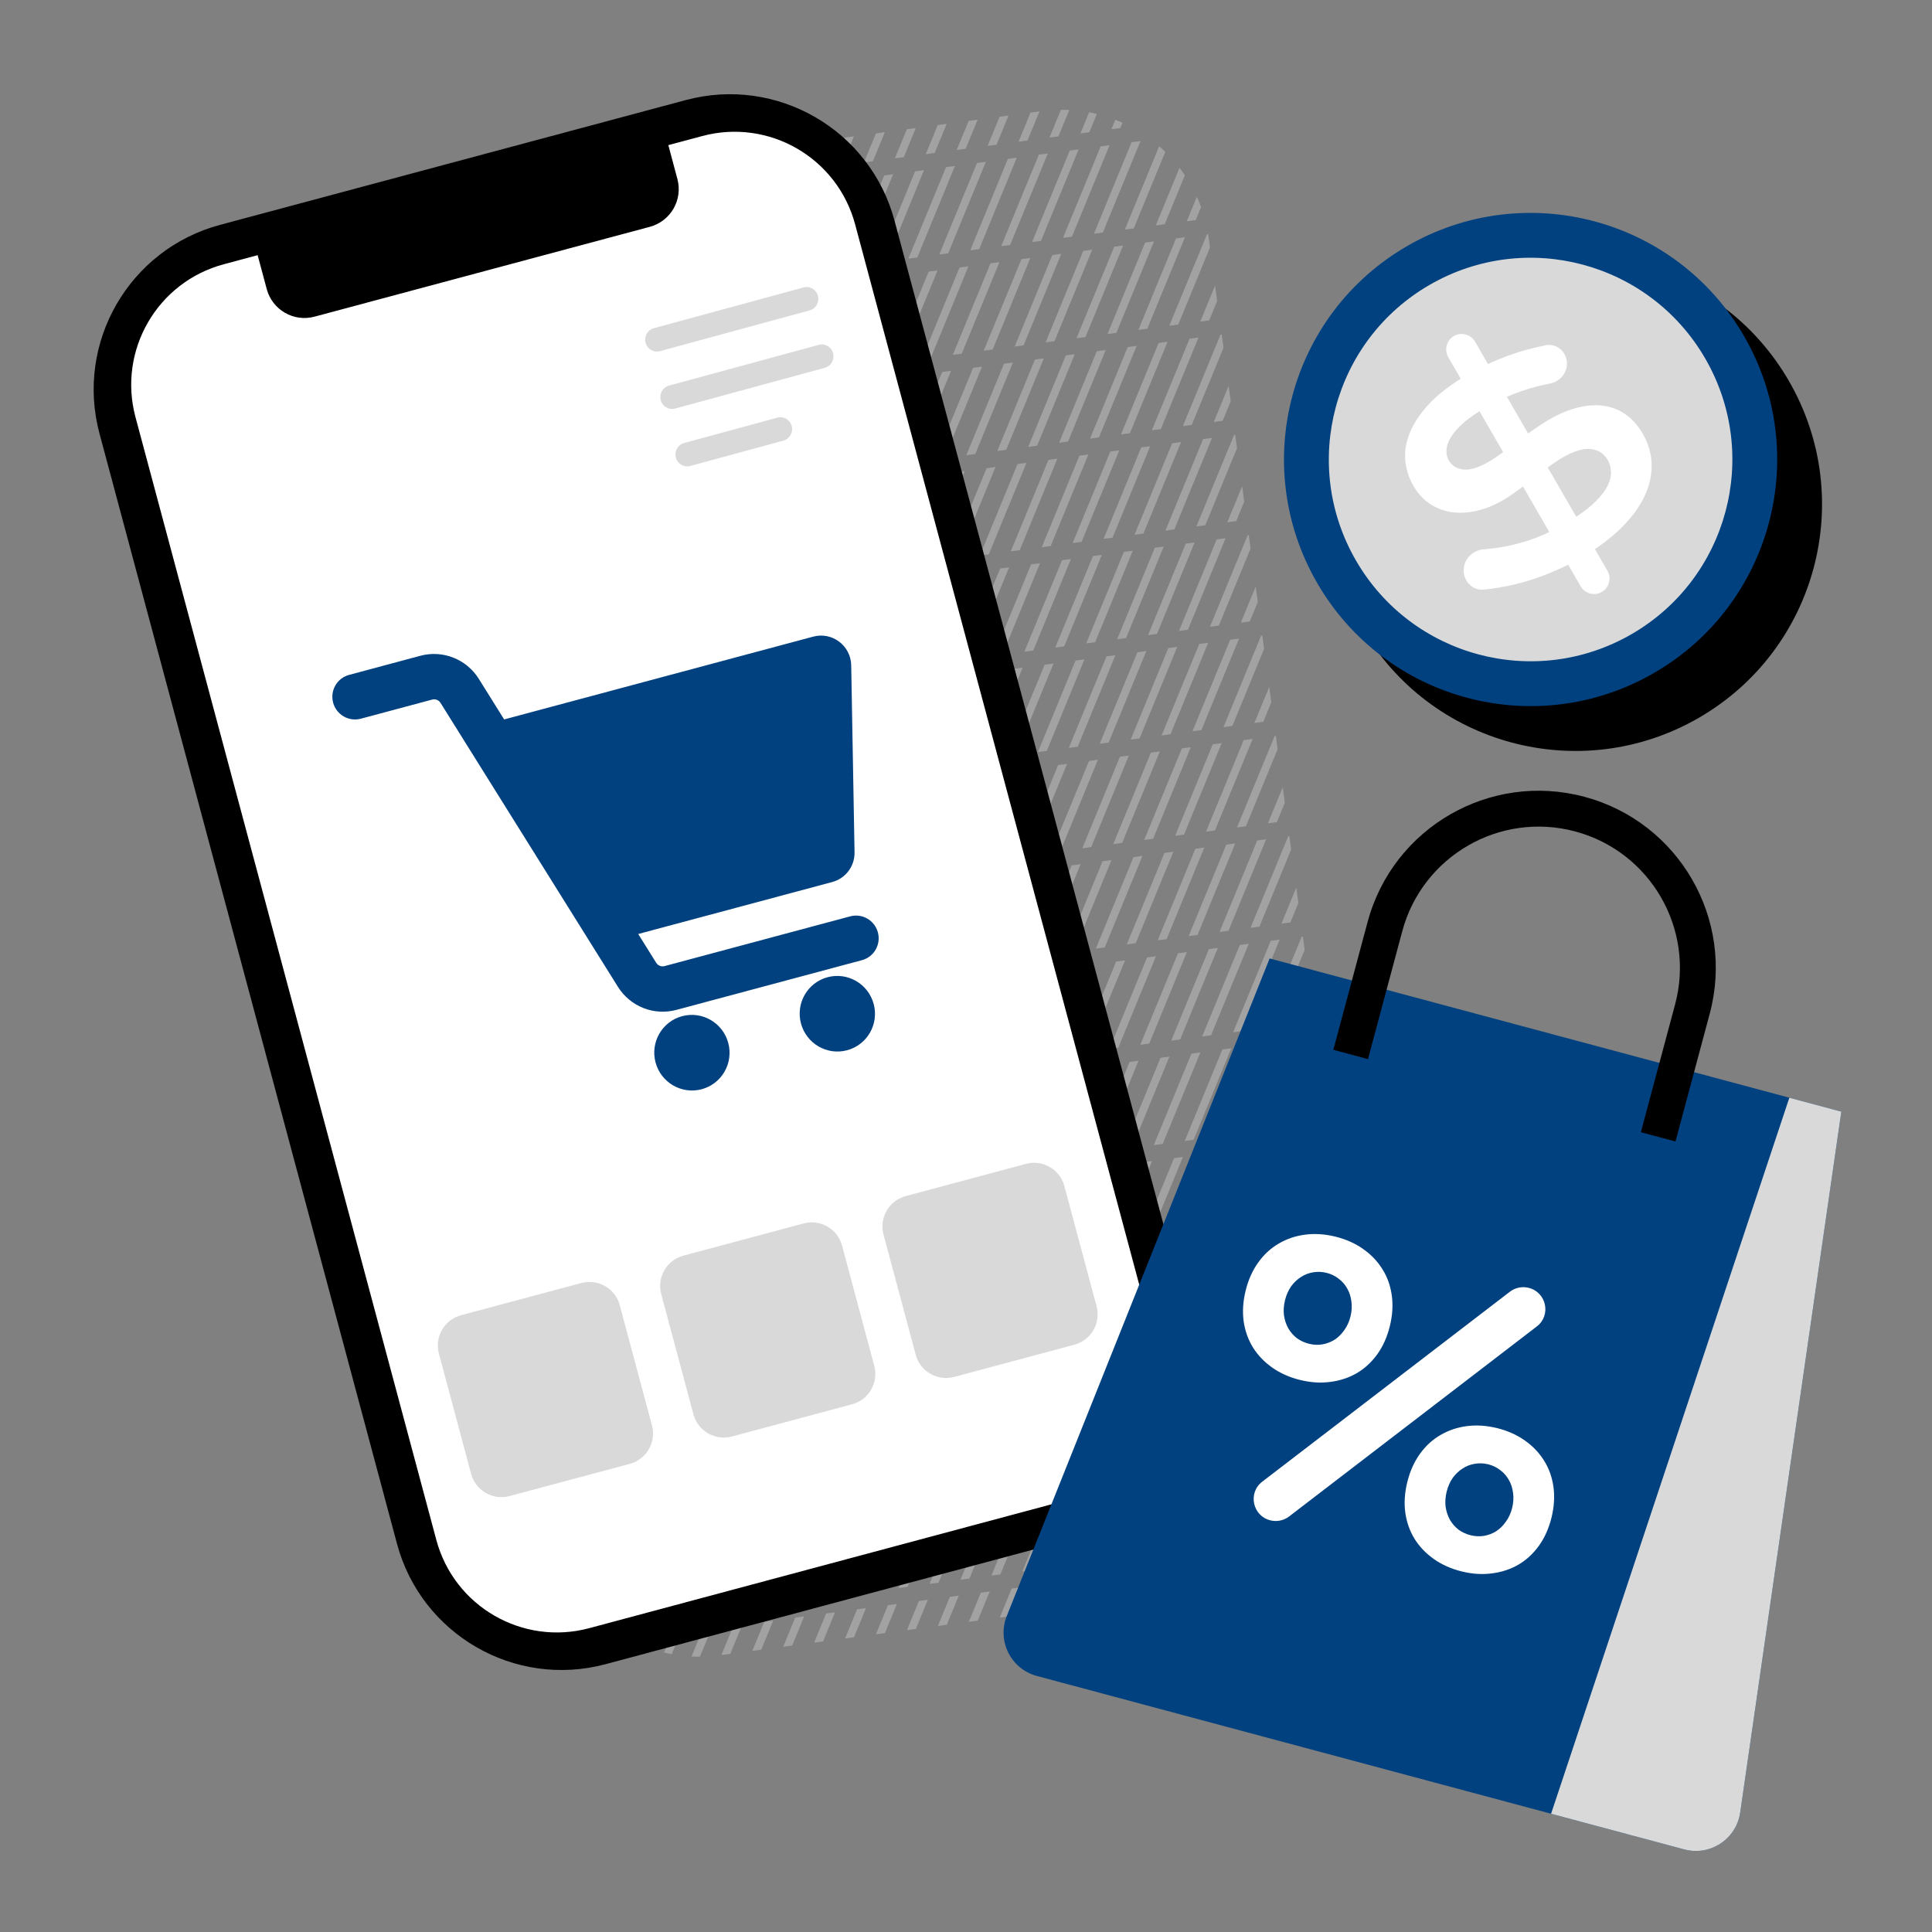 <svg xmlns="http://www.w3.org/2000/svg" xmlns:xlink="http://www.w3.org/1999/xlink" width="500" zoomAndPan="magnify" viewBox="0 0 375 375" height="500" preserveAspectRatio="xMidYMid meet" version="1.0"><rect x="0" y="0" width="375" height="375" fill="#808080" stroke="none"/><path fill="#a2a2a2" d="M 99.203 222.246 L 97.648 226.02 L 98.051 229.016 L 100.938 222.016 Z M 86.078 124.867 L 84.523 128.637 L 84.926 131.633 L 87.812 124.633 Z M 106.938 221.207 L 105.207 221.441 L 99.047 236.398 L 99.398 239 L 99.625 238.969 L 106.934 221.211 Z M 118.945 219.598 L 117.211 219.828 L 109.902 237.59 L 111.637 237.355 Z M 105.633 238.164 L 112.941 220.402 L 111.211 220.637 L 103.902 238.395 Z M 93.812 123.828 L 92.082 124.059 L 85.922 139.02 L 86.273 141.617 L 86.5 141.59 L 93.809 123.828 Z M 92.508 140.781 L 99.816 123.02 L 98.082 123.254 L 90.777 141.016 Z M 116.52 137.555 L 123.828 119.797 L 122.094 120.027 L 114.785 137.789 Z M 141.836 117.375 L 140.105 117.609 L 132.797 135.371 L 134.527 135.137 Z M 117.824 120.602 L 116.094 120.836 L 108.785 138.594 L 110.516 138.363 Z M 104.516 139.168 L 111.824 121.406 L 110.09 121.641 L 102.781 139.402 Z M 126.793 136.176 L 128.527 135.941 L 135.836 118.184 L 134.102 118.414 Z M 105.82 122.215 L 104.086 122.449 L 96.777 140.207 L 98.512 139.973 Z M 129.832 118.988 L 128.098 119.223 L 120.789 136.98 L 122.523 136.75 Z M 166.969 213.145 L 165.234 213.379 L 157.926 231.137 L 159.66 230.906 Z M 178.973 211.531 L 177.242 211.766 L 169.934 229.523 L 171.664 229.293 Z M 117.641 236.551 L 124.949 218.789 L 123.215 219.023 L 115.906 236.781 Z M 184.977 210.727 L 183.242 210.957 L 175.934 228.719 L 177.668 228.484 Z M 196.98 209.113 L 195.25 209.348 L 187.941 227.105 L 189.672 226.875 Z M 190.98 209.918 L 189.246 210.152 L 181.938 227.914 L 183.672 227.68 Z M 172.973 212.34 L 171.238 212.57 L 163.93 230.332 L 165.664 230.098 Z M 160.965 213.953 L 159.23 214.184 L 151.922 231.945 L 153.656 231.711 Z M 129.645 234.938 L 136.953 217.176 L 135.219 217.41 L 127.91 235.168 Z M 130.949 217.984 L 129.219 218.215 L 121.91 235.977 L 123.641 235.742 Z M 142.957 216.371 L 141.223 216.602 L 133.914 234.363 L 135.648 234.129 Z M 154.961 214.758 L 153.23 214.992 L 145.922 232.75 L 147.652 232.52 Z M 141.652 233.324 L 148.961 215.562 L 147.227 215.797 L 139.918 233.559 Z M 236.148 104.707 L 228.84 122.469 L 230.574 122.234 L 237.883 104.477 Z M 245.344 199.566 L 247.078 199.336 L 253.234 184.375 L 252.887 181.777 L 252.66 181.805 L 245.352 199.566 Z M 253.082 198.527 L 254.637 194.758 L 254.23 191.762 L 251.348 198.762 Z M 224.145 106.32 L 216.836 124.082 L 218.57 123.848 L 225.879 106.09 Z M 242.582 120.621 L 244.137 116.852 L 243.73 113.855 L 240.848 120.855 Z M 202.984 208.309 L 201.254 208.539 L 193.945 226.301 L 195.676 226.066 Z M 222.84 123.273 L 224.57 123.043 L 231.879 105.281 L 230.148 105.516 Z M 234.844 121.66 L 236.578 121.43 L 242.734 106.469 L 242.387 103.871 L 242.16 103.902 L 234.852 121.66 Z M 222.637 185.84 L 215.332 203.598 L 217.062 203.367 L 224.371 185.605 Z M 221.332 202.793 L 223.066 202.559 L 230.375 184.801 L 228.641 185.031 Z M 210.633 187.453 L 203.324 205.211 L 205.059 204.977 L 212.367 187.219 Z M 234.645 184.227 L 227.336 201.984 L 229.07 201.754 L 236.379 183.992 Z M 138.797 134.562 L 140.531 134.332 L 147.84 116.57 L 146.105 116.805 Z M 233.34 201.18 L 235.07 200.945 L 242.379 183.188 L 240.648 183.418 Z M 246.648 182.613 L 239.34 200.375 L 241.074 200.141 L 248.383 182.379 Z M 174.816 129.727 L 176.551 129.492 L 183.859 111.734 L 182.125 111.965 Z M 210.832 124.887 L 212.566 124.656 L 219.875 106.895 L 218.141 107.129 Z M 168.812 130.531 L 170.547 130.301 L 177.855 112.539 L 176.121 112.773 Z M 162.809 131.336 L 164.543 131.105 L 171.852 113.344 L 170.117 113.578 Z M 144.801 133.758 L 146.535 133.523 L 153.844 115.766 L 152.109 115.996 Z M 150.805 132.949 L 152.539 132.719 L 159.848 114.957 L 158.113 115.191 Z M 156.809 132.145 L 158.539 131.91 L 165.848 114.152 L 164.117 114.383 Z M 198.828 126.5 L 200.559 126.266 L 207.867 108.508 L 206.137 108.738 Z M 212.137 107.934 L 204.828 125.695 L 206.562 125.461 L 213.871 107.699 Z M 200.133 109.547 L 192.824 127.305 L 194.559 127.074 L 201.867 109.312 Z M 180.82 128.918 L 182.551 128.688 L 189.859 110.926 L 188.125 111.16 Z M 194.129 110.352 L 186.82 128.113 L 188.555 127.879 L 195.863 110.121 Z M 209.328 204.406 L 211.059 204.172 L 218.367 186.414 L 216.637 186.645 Z M 103.195 102.738 L 101.461 102.973 L 94.152 120.73 L 95.887 120.5 Z M 91.188 104.352 L 89.457 104.582 L 83.297 119.543 L 83.648 122.141 L 83.875 122.113 L 91.184 104.352 Z M 89.883 121.305 L 97.191 103.543 L 95.461 103.777 L 88.152 121.539 Z M 83.453 105.391 L 81.898 109.16 L 82.301 112.156 L 85.188 105.156 Z M 109.562 240.684 L 107.832 240.918 L 101.672 255.875 L 102.023 258.477 L 102.25 258.445 L 109.559 240.688 Z M 101.828 241.723 L 100.273 245.496 L 100.676 248.492 L 103.562 241.492 Z M 115.199 101.125 L 113.469 101.359 L 106.16 119.117 L 107.891 118.887 Z M 124.168 116.699 L 125.902 116.465 L 133.211 98.707 L 131.477 98.941 Z M 130.172 115.895 L 131.902 115.66 L 139.211 97.902 L 137.48 98.133 Z M 127.207 99.512 L 125.473 99.746 L 118.164 117.504 L 119.898 117.273 Z M 101.891 119.691 L 109.199 101.934 L 107.465 102.164 L 100.156 119.926 Z M 108.258 257.637 L 115.566 239.879 L 113.832 240.113 L 106.527 257.871 Z M 112.16 118.312 L 113.895 118.078 L 121.203 100.32 L 119.469 100.551 Z M 169.594 232.621 L 167.859 232.855 L 160.551 250.613 L 162.285 250.383 Z M 175.598 231.816 L 173.863 232.047 L 166.555 249.809 L 168.289 249.574 Z M 136.172 115.086 L 137.906 114.855 L 145.215 97.094 L 143.48 97.328 Z M 163.59 233.43 L 161.855 233.66 L 154.547 251.422 L 156.281 251.188 Z M 187.602 230.203 L 185.867 230.434 L 178.559 248.195 L 180.293 247.961 Z M 157.586 234.234 L 155.855 234.469 L 148.547 252.227 L 150.277 251.996 Z M 121.57 239.07 L 119.836 239.305 L 112.527 257.066 L 114.262 256.832 Z M 181.598 231.008 L 179.867 231.242 L 172.559 249 L 174.289 248.77 Z M 133.574 237.461 L 131.844 237.691 L 124.535 255.453 L 126.27 255.219 Z M 120.266 256.027 L 127.574 238.266 L 125.84 238.5 L 118.531 256.258 Z M 132.27 254.414 L 139.578 236.652 L 137.844 236.887 L 130.535 254.645 Z M 151.586 235.039 L 149.852 235.273 L 142.543 253.035 L 144.277 252.801 Z M 145.582 235.848 L 143.848 236.078 L 136.539 253.84 L 138.273 253.605 Z M 209.512 88.457 L 202.203 106.219 L 203.938 105.984 L 211.246 88.223 Z M 255.707 218.004 L 257.262 214.234 L 256.855 211.238 L 253.973 218.238 Z M 142.168 114.281 L 143.902 114.051 L 151.211 96.289 L 149.477 96.523 Z M 239.949 101.148 L 241.504 97.379 L 241.098 94.379 L 238.215 101.379 Z M 249.266 202.09 L 241.961 219.852 L 243.691 219.617 L 251 201.859 Z M 232.211 102.188 L 233.945 101.953 L 240.102 86.996 L 239.754 84.395 L 239.527 84.426 L 232.219 102.188 Z M 220.207 103.801 L 221.938 103.566 L 229.246 85.805 L 227.516 86.039 Z M 233.516 85.234 L 226.211 102.992 L 227.941 102.762 L 235.25 85 Z M 225.258 205.316 L 217.949 223.074 L 219.68 222.844 L 226.988 205.082 Z M 193.598 229.398 L 191.863 229.629 L 184.555 247.391 L 186.289 247.156 Z M 214.984 206.695 L 213.25 206.93 L 205.941 224.688 L 207.676 224.457 Z M 235.957 220.656 L 237.688 220.426 L 244.996 202.664 L 243.266 202.898 Z M 223.949 222.27 L 225.684 222.035 L 232.992 204.277 L 231.258 204.508 Z M 237.262 203.703 L 229.953 221.465 L 231.688 221.23 L 238.996 203.469 Z M 247.961 219.043 L 249.695 218.812 L 255.852 203.852 L 255.504 201.254 L 255.277 201.285 L 247.969 219.043 Z M 160.176 111.863 L 161.91 111.629 L 169.219 93.871 L 167.484 94.102 Z M 166.18 111.055 L 167.914 110.824 L 175.223 93.062 L 173.488 93.297 Z M 172.184 110.25 L 173.918 110.016 L 181.227 92.258 L 179.492 92.488 Z M 178.188 109.445 L 179.918 109.211 L 187.227 91.449 L 185.492 91.684 Z M 154.176 112.668 L 155.906 112.438 L 163.215 94.676 L 161.484 94.91 Z M 148.172 113.477 L 149.906 113.242 L 157.215 95.484 L 155.48 95.715 Z M 208.199 105.41 L 209.934 105.18 L 217.242 87.418 L 215.508 87.652 Z M 184.188 108.637 L 185.922 108.406 L 193.23 90.645 L 191.496 90.879 Z M 221.512 86.844 L 214.203 104.605 L 215.938 104.371 L 223.246 86.613 Z M 199.938 225.496 L 201.672 225.262 L 208.98 207.504 L 207.246 207.734 Z M 203.504 89.266 L 196.195 107.023 L 197.93 106.793 L 205.234 89.031 Z M 190.191 107.832 L 191.926 107.598 L 199.234 89.84 L 197.5 90.07 Z M 211.945 223.883 L 213.68 223.648 L 220.988 205.891 L 219.254 206.121 Z M 93.953 183.297 L 92.398 187.066 L 92.801 190.062 L 95.688 183.062 Z M 113.695 180.645 L 111.961 180.875 L 104.652 198.637 L 106.387 198.402 Z M 135.082 157.941 L 133.348 158.176 L 126.039 175.934 L 127.773 175.703 Z M 100.383 199.211 L 107.691 181.449 L 105.957 181.684 L 98.652 199.441 Z M 124.395 195.984 L 131.703 178.223 L 129.969 178.457 L 122.66 196.219 Z M 125.699 179.031 L 123.969 179.262 L 116.66 197.023 L 118.395 196.789 Z M 112.391 197.598 L 119.699 179.836 L 117.965 180.07 L 110.656 197.828 Z M 123.074 159.555 L 121.344 159.789 L 114.035 177.547 L 115.766 177.312 Z M 121.77 176.508 L 129.078 158.75 L 127.344 158.98 L 120.035 176.742 Z M 109.766 178.121 L 117.074 160.359 L 115.34 160.594 L 108.031 178.355 Z M 99.062 162.781 L 97.332 163.012 L 91.172 177.973 L 91.523 180.57 L 91.75 180.539 L 99.059 162.781 Z M 97.758 179.734 L 105.066 161.973 L 103.336 162.207 L 96.027 179.965 Z M 111.07 161.168 L 109.336 161.398 L 102.027 179.16 L 103.762 178.926 Z M 101.688 182.258 L 99.957 182.488 L 93.797 197.449 L 94.148 200.047 L 94.375 200.016 L 101.684 182.258 Z M 182.691 188.152 L 184.426 187.922 L 191.734 170.16 L 190 170.395 Z M 170.684 189.766 L 172.418 189.535 L 179.727 171.773 L 177.992 172.008 Z M 196 169.586 L 188.695 187.348 L 190.426 187.113 L 197.734 169.355 Z M 185.73 170.969 L 183.996 171.199 L 176.688 188.961 L 178.422 188.727 Z M 206.703 184.93 L 208.438 184.695 L 215.742 166.938 L 214.012 167.168 Z M 208.008 167.977 L 200.699 185.734 L 202.434 185.5 L 209.742 167.742 Z M 148.406 192.758 L 155.715 175 L 153.98 175.23 L 146.672 192.992 Z M 149.711 175.805 L 147.98 176.039 L 140.672 193.797 L 142.402 193.566 Z M 137.707 177.418 L 135.973 177.652 L 128.664 195.41 L 130.398 195.18 Z M 136.402 194.371 L 143.711 176.613 L 141.977 176.844 L 134.668 194.605 Z M 161.719 174.191 L 159.984 174.426 L 152.676 192.184 L 154.41 191.953 Z M 173.723 172.578 L 171.992 172.812 L 164.684 190.574 L 166.414 190.34 Z M 160.414 191.145 L 167.723 173.387 L 165.988 173.617 L 158.68 191.379 Z M 194.695 186.543 L 196.43 186.309 L 203.738 168.547 L 202.004 168.781 Z M 241.398 143.66 L 234.09 161.422 L 235.824 161.188 L 243.133 143.43 Z M 240.094 160.613 L 241.828 160.383 L 247.984 145.422 L 247.637 142.824 L 247.41 142.855 L 240.102 160.613 Z M 91.328 163.82 L 89.773 167.59 L 90.176 170.586 L 93.062 163.586 Z M 250.457 179.051 L 252.012 175.281 L 251.605 172.285 L 248.723 179.285 Z M 228.09 162.227 L 229.82 161.996 L 237.129 144.234 L 235.398 144.469 Z M 229.395 145.273 L 222.086 163.035 L 223.82 162.801 L 231.129 145.039 Z M 133.777 174.895 L 141.086 157.137 L 139.352 157.367 L 132.043 175.129 Z M 147.453 295.082 L 145.719 295.316 L 138.41 313.074 L 140.145 312.84 Z M 259.773 296.773 C 260.094 296.363 260.402 295.941 260.699 295.512 L 265.312 284.301 C 265.609 282.648 265.758 280.969 265.754 279.25 L 258.469 296.949 Z M 216.082 163.84 L 217.816 163.605 L 225.125 145.848 L 223.391 146.078 Z M 82.008 46.098 C 81.688 46.508 81.379 46.93 81.086 47.359 L 76.469 58.57 C 76.172 60.219 76.027 61.902 76.027 63.617 L 83.312 45.922 Z M 194.328 47.789 L 196.062 47.555 L 203.371 29.797 L 201.637 30.027 Z M 113.082 279.871 L 106.922 294.828 L 107.172 296.68 C 107.207 296.934 107.254 297.18 107.297 297.426 L 107.508 297.398 L 114.812 279.637 Z M 234.48 45.445 L 234.27 45.473 L 226.961 63.234 L 228.695 63 L 234.852 48.043 L 234.605 46.191 C 234.57 45.938 234.52 45.691 234.48 45.445 Z M 159.086 154.719 L 157.352 154.949 L 150.043 172.711 L 151.777 172.477 Z M 156.047 171.902 L 157.781 171.672 L 165.09 153.91 L 163.355 154.145 Z M 217.379 146.887 L 210.074 164.648 L 211.805 164.414 L 219.113 146.652 Z M 147.078 156.332 L 145.348 156.562 L 138.039 174.324 L 139.77 174.09 Z M 145.773 173.285 L 153.082 155.523 L 151.348 155.758 L 144.039 173.516 Z M 177.094 152.297 L 175.359 152.531 L 168.051 170.293 L 169.785 170.059 Z M 171.09 153.105 L 169.359 153.336 L 162.051 171.098 L 163.781 170.863 Z M 192.062 167.066 L 193.797 166.832 L 201.105 149.074 L 199.371 149.305 Z M 204.07 165.453 L 205.805 165.219 L 213.109 147.461 L 211.379 147.695 Z M 180.059 168.68 L 181.793 168.445 L 189.102 150.688 L 187.367 150.918 Z M 193.371 150.113 L 186.062 167.871 L 187.793 167.641 L 195.102 149.879 Z M 181.363 151.727 L 174.055 169.484 L 175.789 169.254 L 183.098 151.492 Z M 238.766 124.184 L 231.457 141.945 L 233.191 141.711 L 240.5 123.953 Z M 104.316 201.73 L 102.582 201.965 L 96.422 216.926 L 96.773 219.523 L 97 219.492 L 104.309 201.734 Z M 103.008 218.688 L 110.316 200.926 L 108.582 201.16 L 101.273 218.918 Z M 96.578 202.773 L 95.023 206.543 L 95.426 209.539 L 98.312 202.539 Z M 88.703 144.344 L 87.148 148.113 L 87.551 151.109 L 90.438 144.109 Z M 115.016 217.074 L 122.324 199.312 L 120.59 199.547 L 113.281 217.305 Z M 128.324 198.508 L 126.594 198.738 L 119.285 216.5 L 121.016 216.266 Z M 116.32 200.121 L 114.586 200.352 L 107.277 218.113 L 109.012 217.879 Z M 120.449 140.078 L 118.719 140.312 L 111.41 158.07 L 113.141 157.84 Z M 107.141 158.645 L 114.449 140.883 L 112.715 141.117 L 105.406 158.879 Z M 119.145 157.031 L 126.453 139.273 L 124.719 139.504 L 117.41 157.266 Z M 95.133 160.258 L 102.441 142.496 L 100.707 142.73 L 93.398 160.488 Z M 108.445 141.691 L 106.711 141.922 L 99.402 159.684 L 101.137 159.449 Z M 96.438 143.305 L 94.707 143.535 L 88.547 158.496 L 88.898 161.094 L 89.125 161.062 L 96.43 143.305 Z M 140.332 196.895 L 138.598 197.129 L 131.289 214.887 L 133.023 214.656 Z M 127.02 215.461 L 134.328 197.699 L 132.594 197.934 L 125.285 215.695 Z M 182.352 191.25 L 180.617 191.484 L 173.309 209.242 L 175.043 209.012 Z M 176.348 192.055 L 174.613 192.289 L 167.309 210.051 L 169.039 209.816 Z M 170.348 192.863 L 168.613 193.094 L 161.305 210.855 L 163.039 210.621 Z M 185.316 207.629 L 187.051 207.398 L 194.355 189.637 L 192.625 189.871 Z M 200.359 188.832 L 198.625 189.062 L 191.32 206.824 L 193.051 206.59 Z M 188.355 190.445 L 186.621 190.676 L 179.312 208.438 L 181.047 208.203 Z M 139.027 213.848 L 146.336 196.09 L 144.602 196.32 L 137.293 214.082 Z M 132.457 138.465 L 130.723 138.699 L 123.414 156.457 L 125.148 156.227 Z M 151.031 212.234 L 158.34 194.477 L 156.605 194.707 L 149.297 212.469 Z M 164.344 193.668 L 162.609 193.902 L 155.301 211.66 L 157.035 211.43 Z M 152.336 195.281 L 150.605 195.516 L 143.297 213.273 L 145.027 213.043 Z M 165.434 150.812 L 167.168 150.582 L 174.477 132.82 L 172.742 133.055 Z M 197.32 206.016 L 199.055 205.785 L 206.363 188.023 L 204.629 188.258 Z M 225.465 142.75 L 227.195 142.52 L 234.504 124.758 L 232.773 124.992 Z M 237.469 141.137 L 239.203 140.906 L 245.359 125.945 L 245.012 123.348 L 244.785 123.379 L 237.477 141.137 Z M 245.207 140.098 L 246.758 136.328 L 246.355 133.332 L 243.473 140.332 Z M 213.457 144.363 L 215.191 144.129 L 222.5 126.371 L 220.766 126.605 Z M 226.77 125.797 L 219.461 143.559 L 221.195 143.324 L 228.504 125.562 Z M 218.707 183.316 L 220.441 183.082 L 227.75 165.324 L 226.016 165.555 Z M 232.02 164.75 L 224.711 182.508 L 226.445 182.277 L 233.754 164.516 Z M 230.715 181.703 L 232.445 181.469 L 239.754 163.711 L 238.023 163.945 Z M 214.762 127.41 L 207.453 145.168 L 209.188 144.938 L 216.496 127.176 Z M 242.719 180.09 L 244.453 179.859 L 250.609 164.898 L 250.262 162.301 L 250.035 162.328 L 242.727 180.09 Z M 244.023 163.137 L 236.715 180.898 L 238.449 180.664 L 245.758 162.902 Z M 247.832 159.574 L 249.387 155.805 L 248.98 152.809 L 246.098 159.809 Z M 141.422 154.039 L 143.156 153.805 L 150.465 136.047 L 148.73 136.277 Z M 156.469 135.238 L 154.734 135.473 L 147.426 153.234 L 149.16 153 Z M 220.012 166.363 L 212.703 184.121 L 214.438 183.891 L 221.746 166.129 Z M 159.434 151.621 L 161.164 151.387 L 168.473 133.629 L 166.738 133.859 Z M 153.43 152.426 L 155.164 152.195 L 162.473 134.434 L 160.738 134.668 Z M 144.461 136.852 L 142.73 137.086 L 135.422 154.844 L 137.152 154.613 Z M 131.152 155.418 L 138.461 137.66 L 136.727 137.891 L 129.418 155.652 Z M 189.445 147.59 L 191.18 147.355 L 198.488 129.598 L 196.754 129.828 Z M 202.758 129.023 L 195.449 146.781 L 197.184 146.551 L 204.492 128.789 Z M 201.453 145.977 L 203.184 145.742 L 210.492 127.984 L 208.762 128.215 Z M 184.75 131.441 L 177.441 149.203 L 179.176 148.969 L 186.48 131.207 Z M 190.75 130.637 L 183.445 148.395 L 185.176 148.164 L 192.484 130.402 Z M 171.438 150.008 L 173.172 149.773 L 180.48 132.016 L 178.746 132.246 Z M 205.383 148.5 L 198.074 166.258 L 199.809 166.027 L 207.117 148.266 Z M 82 62.879 L 89.309 45.117 L 87.578 45.352 L 80.27 63.109 Z M 86.27 62.305 L 88.004 62.07 L 95.312 44.312 L 93.578 44.543 Z M 92.273 61.496 L 94.008 61.266 L 101.316 43.504 L 99.582 43.738 Z M 98.277 60.691 L 100.012 60.457 L 107.316 42.699 L 105.586 42.93 Z M 85.488 42.336 C 85.387 42.434 85.285 42.523 85.184 42.621 L 85.387 42.594 L 85.496 42.336 Z M 109.703 300.152 L 108.66 302.688 C 108.906 303.363 109.18 304.035 109.473 304.684 L 111.434 299.914 L 109.703 300.145 Z M 134.293 55.852 L 136.027 55.621 L 143.336 37.859 L 141.602 38.094 Z M 128.289 56.66 L 130.023 56.426 L 137.332 38.668 L 135.598 38.898 Z M 122.289 57.465 L 124.02 57.234 L 131.328 39.473 L 129.598 39.707 Z M 115.707 299.348 L 111.793 308.848 C 112.125 309.344 112.473 309.824 112.836 310.293 L 117.441 299.113 Z M 104.277 59.883 L 106.012 59.652 L 113.32 41.891 L 111.586 42.125 Z M 110.281 59.078 L 112.016 58.844 L 119.324 41.086 L 117.59 41.316 Z M 116.285 58.273 L 118.02 58.039 L 125.328 40.277 L 123.594 40.512 Z M 177.461 291.051 L 175.727 291.285 L 168.418 309.043 L 170.152 308.812 Z M 171.457 291.859 L 169.723 292.09 L 162.418 309.852 L 164.148 309.617 Z M 183.465 290.246 L 181.73 290.477 L 174.422 308.238 L 176.156 308.004 Z M 140.297 55.047 L 142.031 54.812 L 149.34 37.055 L 147.605 37.285 Z M 121.707 298.539 L 115.598 313.395 C 115.984 313.77 116.379 314.137 116.785 314.484 L 123.441 298.309 Z M 195.477 288.633 L 193.742 288.863 L 186.434 306.625 L 188.168 306.391 Z M 201.48 287.824 L 199.746 288.059 L 192.438 305.816 L 194.172 305.586 Z M 189.473 289.438 L 187.742 289.672 L 180.434 307.43 L 182.164 307.199 Z M 165.461 292.664 L 163.73 292.895 L 156.422 310.656 L 158.152 310.422 Z M 127.711 297.734 L 120.402 315.492 L 122.137 315.262 L 129.445 297.5 Z M 141.449 295.887 L 139.719 296.121 L 132.41 313.879 L 134.145 313.648 Z M 135.449 296.695 L 133.715 296.926 L 126.406 314.688 L 128.141 314.453 Z M 153.457 294.277 L 151.723 294.508 L 144.414 312.27 L 146.148 312.035 Z M 207.484 287.02 L 205.75 287.25 L 198.441 305.012 L 200.176 304.777 Z M 159.461 293.469 L 157.727 293.703 L 150.418 311.461 L 152.152 311.23 Z M 243.84 279.086 L 245.57 278.852 L 252.879 261.09 L 251.148 261.324 Z M 246.879 261.898 L 245.145 262.129 L 237.836 279.891 L 239.57 279.656 Z M 258.883 260.285 L 257.148 260.52 L 249.84 278.277 L 251.574 278.047 Z M 240.875 262.703 L 239.141 262.938 L 231.832 280.695 L 233.566 280.465 Z M 263.582 276.434 L 265.137 272.664 L 264.73 269.664 L 261.848 276.664 Z M 255.844 277.473 L 257.578 277.238 L 263.734 262.281 L 263.387 259.68 L 263.16 259.711 L 255.852 277.473 Z M 232.082 42.719 L 233.121 40.184 C 232.879 39.508 232.605 38.836 232.309 38.188 L 230.348 42.949 Z M 210.859 266.734 L 209.129 266.969 L 201.82 284.73 L 203.551 284.496 Z M 204.855 267.543 L 203.125 267.773 L 195.816 285.535 L 197.547 285.301 Z M 216.863 265.93 L 215.129 266.164 L 207.82 283.922 L 209.555 283.691 Z M 234.871 263.512 L 233.137 263.742 L 225.828 281.504 L 227.562 281.27 Z M 228.867 264.316 L 227.137 264.551 L 219.828 282.309 L 221.559 282.078 Z M 146.301 54.238 L 148.031 54.008 L 155.34 36.246 L 153.609 36.48 Z M 222.859 265.125 L 221.125 265.355 L 213.816 283.117 L 215.551 282.883 Z M 170.312 51.016 L 172.043 50.781 L 179.352 33.023 L 177.617 33.254 Z M 176.312 50.207 L 178.047 49.977 L 185.355 32.215 L 183.621 32.449 Z M 182.316 49.402 L 184.051 49.168 L 191.359 31.41 L 189.625 31.641 Z M 226.07 43.523 L 229.984 34.023 C 229.648 33.527 229.301 33.047 228.941 32.578 L 224.336 43.758 Z M 152.301 53.434 L 154.035 53.199 L 161.344 35.441 L 159.609 35.672 Z M 158.305 52.629 L 160.039 52.395 L 167.348 34.633 L 165.613 34.867 Z M 164.309 51.82 L 166.043 51.59 L 173.352 33.828 L 171.617 34.062 Z M 220.066 44.332 L 226.18 29.477 C 225.793 29.102 225.398 28.734 224.992 28.387 L 218.336 44.562 Z M 214.062 45.137 L 221.371 27.379 L 219.641 27.609 L 212.332 45.371 Z M 200.324 46.984 L 202.059 46.75 L 209.367 28.992 L 207.633 29.223 Z M 188.32 48.594 L 190.055 48.363 L 197.359 30.602 L 195.629 30.836 Z M 206.328 46.176 L 208.062 45.945 L 215.371 28.184 L 213.637 28.418 Z M 123.727 32.105 L 121.996 32.336 L 119.672 37.988 L 121.402 37.754 Z M 134.227 321.531 C 134.766 321.559 135.309 321.566 135.852 321.562 L 138.074 316.172 L 136.34 316.402 Z M 140.02 321.246 L 141.75 321.016 L 144.074 315.363 L 142.344 315.598 Z M 152.023 319.637 L 153.758 319.402 L 156.082 313.754 L 154.348 313.984 Z M 146.02 320.441 L 147.754 320.207 L 150.078 314.559 L 148.344 314.793 Z M 164.027 318.023 L 165.762 317.789 L 168.086 312.141 L 166.355 312.371 Z M 158.027 318.828 L 159.762 318.598 L 162.086 312.945 L 160.352 313.18 Z M 105.719 34.523 L 103.988 34.758 L 101.66 40.406 L 103.395 40.176 Z M 128.883 320.754 C 129.379 320.879 129.883 320.984 130.383 321.078 L 132.07 316.977 L 130.336 317.211 Z M 99.699 35.363 C 99.094 35.473 98.492 35.594 97.91 35.742 L 95.66 41.215 L 97.391 40.98 Z M 111.715 33.719 L 109.98 33.949 L 107.656 39.602 L 109.391 39.367 Z M 170.023 317.219 L 171.758 316.984 L 174.082 311.332 L 172.348 311.566 Z M 93.219 37.332 C 92.52 37.641 91.836 37.969 91.176 38.324 L 89.656 42.02 L 91.391 41.785 Z M 123.906 319.051 C 124.371 319.254 124.832 319.453 125.301 319.633 L 126.066 317.785 L 124.332 318.016 Z M 182.039 315.605 L 183.77 315.371 L 186.098 309.719 L 184.363 309.953 Z M 176.035 316.41 L 177.77 316.176 L 180.094 310.527 L 178.359 310.758 Z M 236.062 308.348 L 237.797 308.113 L 240.121 302.465 L 238.387 302.695 Z M 224.059 309.961 L 225.793 309.727 L 228.117 304.074 L 226.383 304.309 Z M 218.055 310.766 L 219.789 310.531 L 222.113 304.883 L 220.379 305.113 Z M 248.566 305.539 C 249.266 305.23 249.945 304.902 250.609 304.547 L 252.129 300.852 L 250.395 301.082 Z M 242.086 307.508 C 242.688 307.395 243.293 307.277 243.875 307.129 L 246.125 301.656 L 244.391 301.891 L 242.078 307.508 Z M 230.07 309.152 L 231.801 308.918 L 234.125 303.27 L 232.395 303.5 Z M 212.059 311.57 L 213.793 311.34 L 216.117 305.688 L 214.383 305.922 Z M 188.047 314.797 L 189.781 314.562 L 192.105 308.914 L 190.375 309.145 Z M 117.727 32.91 L 115.992 33.145 L 113.668 38.793 L 115.402 38.562 Z M 194.043 313.992 L 195.777 313.758 L 198.102 308.109 L 196.367 308.34 Z M 206.051 312.379 L 207.781 312.145 L 210.109 306.496 L 208.375 306.727 Z M 200.047 313.184 L 201.781 312.953 L 204.105 307.301 L 202.371 307.535 Z M 165.75 26.461 L 164.016 26.691 L 161.691 32.344 L 163.426 32.109 Z M 217.875 23.82 C 217.414 23.617 216.949 23.418 216.484 23.238 L 215.723 25.086 L 217.457 24.852 L 217.883 23.82 Z M 256.293 300.535 C 256.395 300.438 256.5 300.348 256.598 300.25 L 256.398 300.277 L 256.285 300.535 Z M 198.863 268.348 L 197.129 268.582 L 189.82 286.34 L 191.555 286.109 Z M 207.551 21.34 C 207.012 21.316 206.469 21.305 205.926 21.309 L 203.703 26.699 L 205.438 26.469 Z M 212.902 22.117 C 212.402 21.992 211.902 21.887 211.398 21.793 L 209.715 25.895 L 211.445 25.66 Z M 255.504 280.566 L 253.773 280.801 L 246.465 298.562 L 248.195 298.328 Z M 259.773 279.996 L 252.465 297.754 L 254.199 297.523 L 261.508 279.762 Z M 249.504 281.375 L 247.77 281.605 L 240.461 299.367 L 242.195 299.133 Z M 225.492 284.598 L 223.758 284.832 L 216.449 302.594 L 218.184 302.359 Z M 219.488 285.406 L 217.754 285.641 L 210.445 303.398 L 212.18 303.164 Z M 231.492 283.793 L 229.762 284.027 L 222.453 301.785 L 224.188 301.555 Z M 243.5 282.18 L 241.766 282.414 L 234.457 300.172 L 236.191 299.941 Z M 237.496 282.988 L 235.762 283.219 L 228.453 300.98 L 230.188 300.746 Z M 201.758 21.625 L 200.023 21.855 L 197.699 27.508 L 199.434 27.273 Z M 147.734 28.879 L 146 29.113 L 143.676 34.766 L 145.406 34.531 Z M 141.73 29.688 L 139.996 29.918 L 137.672 35.57 L 139.406 35.336 Z M 159.738 27.27 L 158.004 27.5 L 155.68 33.152 L 157.414 32.918 Z M 153.734 28.074 L 152 28.309 L 149.676 33.957 L 151.41 33.727 Z M 195.754 22.43 L 194.023 22.664 L 191.699 28.312 L 193.43 28.082 Z M 135.727 30.492 L 133.992 30.727 L 131.668 36.375 L 133.402 36.145 Z M 129.723 31.301 L 127.992 31.531 L 125.664 37.184 L 127.398 36.949 Z M 183.75 24.043 L 182.016 24.273 L 179.691 29.926 L 181.426 29.691 Z M 189.754 23.234 L 188.02 23.469 L 185.695 29.121 L 187.43 28.887 Z M 213.477 286.215 L 211.746 286.445 L 204.438 304.207 L 206.168 303.973 Z M 177.754 24.848 L 176.02 25.082 L 173.695 30.73 L 175.43 30.5 Z M 171.75 25.652 L 170.02 25.887 L 167.691 31.539 L 169.426 31.305 Z M 202.23 248.066 L 200.5 248.301 L 193.191 266.059 L 194.926 265.824 Z M 100.57 83.262 L 98.836 83.496 L 91.527 101.254 L 93.262 101.023 Z M 145.555 94 L 147.289 93.766 L 154.598 76.004 L 152.863 76.238 Z M 87.258 101.828 L 94.566 84.066 L 92.832 84.301 L 85.523 102.062 Z M 97.531 100.449 L 99.266 100.215 L 106.574 82.457 L 104.84 82.688 Z M 80.828 85.914 L 79.273 89.684 L 79.676 92.68 L 82.562 85.68 Z M 88.562 84.875 L 86.832 85.109 L 80.672 100.066 L 81.023 102.668 L 81.25 102.637 L 88.555 84.875 Z M 104.453 261.199 L 102.898 264.969 L 103.301 267.969 L 106.188 260.969 Z M 109.531 98.836 L 111.262 98.605 L 118.57 80.844 L 116.836 81.078 Z M 133.539 95.613 L 135.273 95.379 L 142.582 77.617 L 140.848 77.852 Z M 139.543 94.805 L 141.277 94.574 L 148.586 76.812 L 146.852 77.047 Z M 127.539 96.418 L 129.273 96.184 L 136.578 78.426 L 134.848 78.656 Z M 115.531 98.031 L 117.266 97.797 L 124.574 80.039 L 122.84 80.27 Z M 121.535 97.223 L 123.27 96.992 L 130.578 79.23 L 128.844 79.465 Z M 112.566 81.652 L 110.836 81.883 L 103.527 99.645 L 105.262 99.41 Z M 154.203 254.52 L 152.469 254.75 L 145.16 272.512 L 146.895 272.277 Z M 166.207 252.906 L 164.473 253.137 L 157.164 270.898 L 158.898 270.664 Z M 160.203 253.711 L 158.473 253.945 L 151.164 271.703 L 152.898 271.473 Z M 172.211 252.098 L 170.477 252.332 L 163.168 270.09 L 164.902 269.859 Z M 112.184 260.16 L 110.449 260.395 L 104.289 275.355 L 104.641 277.953 L 104.867 277.922 L 112.176 260.164 Z M 178.215 251.293 L 176.48 251.523 L 169.172 269.285 L 170.906 269.051 Z M 184.215 250.484 L 182.484 250.719 L 175.176 268.48 L 176.906 268.246 Z M 124.188 258.551 L 122.453 258.781 L 115.145 276.543 L 116.879 276.309 Z M 148.199 255.324 L 146.465 255.559 L 139.156 273.316 L 140.891 273.086 Z M 190.219 249.68 L 188.484 249.914 L 181.176 267.672 L 182.91 267.441 Z M 122.883 275.504 L 130.191 257.742 L 128.457 257.977 L 121.148 275.734 Z M 136.195 256.938 L 134.461 257.168 L 127.152 274.93 L 128.887 274.695 Z M 142.195 256.129 L 140.461 256.363 L 133.156 274.125 L 134.887 273.891 Z M 110.875 277.117 L 118.184 259.355 L 116.453 259.59 L 109.145 277.348 Z M 251.891 221.566 L 244.582 239.328 L 246.316 239.094 L 253.625 221.332 Z M 250.586 238.52 L 252.32 238.289 L 258.477 223.328 L 258.129 220.73 L 257.902 220.758 L 250.594 238.52 Z M 229.586 82.711 L 231.32 82.477 L 237.477 67.52 L 237.129 64.918 L 236.902 64.949 L 229.594 82.711 Z M 239.887 223.18 L 232.578 240.941 L 234.312 240.707 L 241.621 222.945 Z M 258.324 237.48 L 259.879 233.711 L 259.473 230.715 L 256.59 237.715 Z M 237.324 81.672 L 238.879 77.902 L 238.473 74.906 L 235.59 81.902 Z M 238.582 240.133 L 240.312 239.898 L 247.621 222.141 L 245.891 222.375 Z M 211.605 226.977 L 209.871 227.211 L 202.562 244.973 L 204.297 244.738 Z M 205.602 227.785 L 203.871 228.016 L 196.562 245.777 L 198.293 245.543 Z M 151.551 93.191 L 153.281 92.961 L 160.59 75.199 L 158.859 75.434 Z M 214.57 243.359 L 216.305 243.125 L 223.609 225.367 L 221.879 225.598 Z M 226.574 241.746 L 228.309 241.512 L 235.617 223.754 L 233.883 223.984 Z M 229.613 224.559 L 227.883 224.793 L 220.574 242.551 L 222.305 242.32 Z M 217.609 226.172 L 215.875 226.406 L 208.566 244.164 L 210.301 243.93 Z M 230.891 65.758 L 223.582 83.516 L 225.316 83.285 L 232.625 65.523 Z M 175.562 89.969 L 177.293 89.734 L 184.602 71.973 L 182.871 72.207 Z M 181.562 89.16 L 183.297 88.93 L 190.605 71.168 L 188.871 71.402 Z M 187.566 88.355 L 189.301 88.121 L 196.609 70.363 L 194.875 70.594 Z M 163.555 91.578 L 165.289 91.348 L 172.598 73.586 L 170.863 73.82 Z M 157.551 92.387 L 159.285 92.152 L 166.594 74.395 L 164.859 74.625 Z M 169.559 90.773 L 171.293 90.539 L 178.602 72.781 L 176.867 73.012 Z M 217.582 84.324 L 219.316 84.09 L 226.621 66.332 L 224.891 66.562 Z M 218.887 67.371 L 211.578 85.129 L 213.312 84.895 L 220.621 67.137 Z M 212.883 68.176 L 205.574 85.938 L 207.309 85.703 L 214.617 67.941 Z M 193.57 87.547 L 195.305 87.316 L 202.613 69.555 L 200.879 69.789 Z M 199.574 86.742 L 201.305 86.508 L 208.613 68.75 L 206.879 68.98 Z M 202.949 66.461 L 204.684 66.227 L 211.992 48.469 L 210.258 48.699 Z M 97.945 63.785 L 96.211 64.02 L 88.902 81.777 L 90.637 81.547 Z M 94.906 80.973 L 96.641 80.738 L 103.949 62.98 L 102.215 63.211 Z M 82.902 82.586 L 84.633 82.352 L 91.941 64.594 L 90.207 64.824 Z M 85.938 65.398 L 84.207 65.633 L 78.047 80.59 L 78.398 83.191 L 78.625 83.16 L 85.934 65.398 Z M 100.91 80.164 L 102.641 79.934 L 109.949 62.172 L 108.219 62.406 Z M 107.078 280.676 L 105.523 284.445 L 105.926 287.441 L 108.812 280.445 Z M 196.23 248.871 L 194.496 249.105 L 187.188 266.863 L 188.922 266.633 Z M 142.922 74.523 L 144.656 74.289 L 151.965 56.531 L 150.23 56.762 Z M 130.914 76.137 L 132.648 75.902 L 139.957 58.145 L 138.223 58.375 Z M 136.918 75.328 L 138.652 75.098 L 145.961 57.336 L 144.227 57.57 Z M 106.906 79.359 L 108.637 79.129 L 115.945 61.367 L 114.215 61.602 Z M 112.906 78.555 L 114.641 78.32 L 121.949 60.562 L 120.215 60.793 Z M 118.91 77.75 L 120.645 77.516 L 127.953 59.754 L 126.219 59.988 Z M 124.914 76.941 L 126.645 76.707 L 133.953 58.949 L 132.223 59.184 Z M 174.836 271.574 L 173.102 271.809 L 165.793 289.566 L 167.527 289.336 Z M 168.832 272.383 L 167.098 272.613 L 159.793 290.375 L 161.523 290.141 Z M 156.828 273.992 L 155.094 274.227 L 147.785 291.988 L 149.52 291.754 Z M 162.828 273.188 L 161.098 273.422 L 153.789 291.18 L 155.52 290.949 Z M 180.84 270.77 L 179.105 271 L 171.797 288.762 L 173.531 288.527 Z M 186.84 269.961 L 185.109 270.195 L 177.801 287.953 L 179.531 287.723 Z M 113.5 296.594 L 120.809 278.832 L 119.078 279.066 L 111.77 296.824 Z M 132.816 277.219 L 131.082 277.453 L 123.773 295.211 L 125.508 294.98 Z M 126.812 278.027 L 125.078 278.258 L 117.77 296.02 L 119.504 295.785 Z M 138.82 276.414 L 137.086 276.645 L 129.777 294.406 L 131.512 294.172 Z M 144.82 275.605 L 143.086 275.84 L 135.781 293.598 L 137.512 293.367 Z M 150.824 274.801 L 149.09 275.031 L 141.781 292.793 L 143.516 292.559 Z M 78.203 66.438 L 76.648 70.207 L 77.051 73.203 L 79.938 66.203 Z M 229.207 261.223 L 230.941 260.988 L 238.25 243.227 L 236.516 243.461 Z M 241.215 259.609 L 242.945 259.375 L 250.254 241.617 L 248.523 241.848 Z M 244.254 242.422 L 242.52 242.656 L 235.211 260.414 L 236.945 260.184 Z M 254.523 241.043 L 247.215 258.801 L 248.949 258.57 L 256.258 240.809 Z M 148.926 73.715 L 150.656 73.484 L 157.965 55.723 L 156.234 55.957 Z M 253.211 257.996 L 254.945 257.766 L 261.102 242.805 L 260.754 240.207 L 260.527 240.234 L 253.219 257.996 Z M 208.227 247.262 L 206.496 247.492 L 199.188 265.254 L 200.918 265.02 Z M 232.238 244.035 L 230.504 244.27 L 223.199 262.027 L 224.93 261.797 Z M 199.602 228.59 L 197.867 228.824 L 190.559 246.582 L 192.293 246.352 Z M 214.23 246.453 L 212.496 246.688 L 205.188 264.445 L 206.922 264.215 Z M 234.699 62.195 L 236.254 58.426 L 235.848 55.43 L 232.965 62.43 Z M 220.234 245.648 L 218.5 245.883 L 211.191 263.641 L 212.926 263.406 Z M 226.238 244.844 L 224.504 245.074 L 217.195 262.836 L 218.93 262.602 Z M 260.949 256.957 L 262.504 253.188 L 262.098 250.191 L 259.215 257.191 Z M 172.938 70.492 L 174.668 70.258 L 181.977 52.5 L 180.246 52.73 Z M 178.938 69.684 L 180.672 69.453 L 187.98 51.691 L 186.246 51.926 Z M 166.934 71.297 L 168.668 71.066 L 175.977 53.305 L 174.242 53.539 Z M 160.93 72.105 L 162.664 71.871 L 169.973 54.109 L 168.238 54.344 Z M 154.926 72.91 L 156.66 72.676 L 163.969 54.918 L 162.234 55.148 Z M 228.266 46.281 L 220.957 64.039 L 222.691 63.809 L 230 46.047 Z M 184.941 68.879 L 186.676 68.645 L 193.984 50.887 L 192.25 51.117 Z M 222.266 47.086 L 214.957 64.848 L 216.688 64.613 L 223.996 46.855 Z M 208.953 65.652 L 210.688 65.422 L 217.996 47.66 L 216.262 47.895 Z M 196.949 67.266 L 198.68 67.031 L 205.988 49.273 L 204.258 49.508 Z M 190.945 68.07 L 192.676 67.84 L 199.984 50.078 L 198.254 50.312 Z M 192.844 269.156 L 191.109 269.391 L 183.801 287.148 L 185.535 286.914 Z M 192.844 269.156 " fill-opacity="1" fill-rule="nonzero"/><path fill="#000000" d="M 19.312 84.156 C 14.586 66.512 25.059 48.379 42.699 43.648 L 133.117 19.422 C 150.758 14.695 168.895 25.164 173.621 42.809 L 231.355 258.281 C 236.086 275.922 225.613 294.059 207.973 298.785 L 117.555 323.012 C 99.91 327.738 81.777 317.27 77.051 299.625 Z M 19.312 84.156 " fill-opacity="1" fill-rule="nonzero"/><path fill="#ffffff" d="M 50.008 49.527 L 43.43 51.293 C 30.504 54.754 22.832 68.039 26.297 80.965 L 84.691 298.898 C 88.152 311.82 101.438 319.492 114.363 316.027 L 207.238 291.141 C 220.164 287.68 227.836 274.395 224.371 261.469 L 165.977 43.539 C 162.516 30.613 149.23 22.941 136.305 26.406 L 129.723 28.168 L 131.484 34.75 C 132.566 38.789 130.172 42.941 126.133 44.023 L 61.047 61.465 C 57.008 62.547 52.855 60.148 51.773 56.109 Z M 50.008 49.527 " fill-opacity="1" fill-rule="nonzero"/><path fill="#d9d9d9" d="M 125.305 66.527 C 124.98 65.297 125.699 64.031 126.91 63.703 L 155.98 55.789 C 157.191 55.461 158.438 56.191 158.762 57.422 C 159.09 58.652 158.367 59.918 157.156 60.246 L 128.086 68.16 C 126.875 68.488 125.629 67.758 125.305 66.527 Z M 125.305 66.527 " fill-opacity="1" fill-rule="nonzero"/><path fill="#d9d9d9" d="M 128.246 77.672 C 127.922 76.441 128.641 75.176 129.852 74.844 L 158.922 66.934 C 160.133 66.602 161.379 67.332 161.703 68.562 C 162.027 69.793 161.309 71.059 160.098 71.391 L 131.027 79.301 C 129.816 79.633 128.57 78.902 128.246 77.672 Z M 128.246 77.672 " fill-opacity="1" fill-rule="nonzero"/><path fill="#d9d9d9" d="M 132.789 85.988 C 131.578 86.316 130.859 87.582 131.184 88.812 C 131.508 90.043 132.754 90.773 133.965 90.445 L 152.066 85.52 C 153.277 85.188 153.996 83.922 153.672 82.691 C 153.348 81.461 152.102 80.73 150.891 81.062 Z M 132.789 85.988 " fill-opacity="1" fill-rule="nonzero"/><path fill="#01417f" d="M 67.758 130.996 C 65.418 131.621 64.031 134.031 64.66 136.383 C 65.289 138.73 67.695 140.125 70.035 139.5 L 83.887 135.789 C 84.508 135.621 85.164 135.883 85.508 136.43 L 119.941 191.543 C 122.332 195.371 126.926 197.188 131.266 196.023 L 167.305 186.367 C 169.645 185.742 171.027 183.328 170.398 180.98 C 169.77 178.633 167.363 177.234 165.023 177.863 L 128.984 187.52 C 128.367 187.684 127.711 187.426 127.367 186.879 L 123.879 181.289 L 161.539 171.199 C 164.133 170.504 165.914 168.129 165.867 165.438 L 165.219 129.145 C 165.152 125.328 161.527 122.582 157.855 123.566 L 97.855 139.641 L 92.934 131.762 C 90.543 127.938 85.949 126.121 81.609 127.281 Z M 67.758 130.996 " fill-opacity="1" fill-rule="nonzero"/><path fill="#01417f" d="M 141.355 202.438 C 142.406 206.352 140.098 210.371 136.199 211.418 C 132.301 212.461 128.293 210.133 127.242 206.219 C 126.195 202.305 128.504 198.285 132.398 197.238 C 136.297 196.195 140.309 198.523 141.355 202.438 Z M 141.355 202.438 " fill-opacity="1" fill-rule="nonzero"/><path fill="#01417f" d="M 164.426 203.852 C 168.324 202.809 170.633 198.789 169.582 194.875 C 168.535 190.961 164.523 188.633 160.629 189.676 C 156.73 190.723 154.422 194.742 155.469 198.656 C 156.52 202.57 160.527 204.898 164.426 203.852 Z M 164.426 203.852 " fill-opacity="1" fill-rule="nonzero"/><path fill="#d9d9d9" d="M 175.797 232.16 C 172.547 233.031 170.617 236.371 171.488 239.621 L 177.742 262.953 C 178.613 266.203 181.953 268.133 185.203 267.262 L 208.535 261.008 C 211.789 260.141 213.715 256.797 212.844 253.547 L 206.594 230.215 C 205.723 226.965 202.383 225.035 199.133 225.906 Z M 175.797 232.16 " fill-opacity="1" fill-rule="nonzero"/><path fill="#d9d9d9" d="M 128.34 251.18 C 127.469 247.93 129.398 244.59 132.648 243.719 L 155.984 237.469 C 159.234 236.598 162.574 238.527 163.445 241.777 L 169.695 265.109 C 170.566 268.359 168.637 271.699 165.387 272.57 L 142.055 278.824 C 138.805 279.695 135.465 277.766 134.594 274.516 Z M 128.34 251.18 " fill-opacity="1" fill-rule="nonzero"/><path fill="#d9d9d9" d="M 85.191 262.742 C 84.32 259.492 86.25 256.152 89.5 255.281 L 112.832 249.031 C 116.082 248.16 119.426 250.086 120.293 253.336 L 126.547 276.672 C 127.418 279.922 125.488 283.262 122.238 284.133 L 98.906 290.383 C 95.656 291.254 92.316 289.328 91.445 286.078 Z M 85.191 262.742 " fill-opacity="1" fill-rule="nonzero"/><path fill="#01417f" d="M 246.434 186.035 L 357.402 215.77 L 337.773 351.805 C 337.027 356.965 331.941 360.32 326.906 358.969 L 201.246 325.301 C 196.207 323.949 193.48 318.504 195.418 313.66 Z M 246.434 186.035 " fill-opacity="1" fill-rule="nonzero"/><path fill="#ffffff" d="M 252.348 267.852 C 250.32 267.352 248.523 266.555 246.961 265.465 C 245.418 264.379 244.176 263.086 243.227 261.586 C 242.281 260.062 241.672 258.367 241.398 256.5 C 241.133 254.605 241.262 252.605 241.781 250.492 C 242.297 248.406 243.109 246.586 244.227 245.035 C 245.344 243.48 246.668 242.262 248.207 241.375 C 249.75 240.465 251.457 239.887 253.324 239.645 C 255.219 239.402 257.176 239.531 259.203 240.031 C 261.23 240.531 263.016 241.324 264.555 242.41 C 266.121 243.5 267.375 244.809 268.316 246.332 C 269.27 247.832 269.875 249.527 270.141 251.418 C 270.41 253.309 270.285 255.301 269.77 257.391 C 269.25 259.5 268.434 261.332 267.316 262.883 C 266.207 264.41 264.879 265.629 263.336 266.539 C 261.797 267.426 260.082 267.992 258.191 268.23 C 256.32 268.477 254.375 268.348 252.348 267.852 Z M 293.074 250.719 C 294.105 249.93 295.438 249.652 296.699 249.965 C 300.176 250.82 301.125 255.297 298.289 257.469 L 250.215 294.344 C 249.188 295.133 247.852 295.41 246.59 295.102 C 243.113 294.242 242.168 289.766 245 287.594 Z M 254.078 260.828 C 254.953 261.043 255.812 261.082 256.652 260.949 C 257.52 260.797 258.312 260.496 259.039 260.039 C 259.766 259.562 260.395 258.938 260.93 258.168 C 261.484 257.406 261.887 256.516 262.133 255.508 C 262.383 254.496 262.438 253.527 262.301 252.59 C 262.191 251.664 261.918 250.828 261.488 250.09 C 261.066 249.328 260.504 248.691 259.801 248.176 C 259.125 247.645 258.348 247.27 257.473 247.055 C 256.598 246.84 255.727 246.809 254.859 246.957 C 254.02 247.094 253.234 247.398 252.504 247.875 C 251.781 248.332 251.145 248.941 250.59 249.703 C 250.059 250.477 249.668 251.363 249.418 252.375 C 249.168 253.383 249.102 254.355 249.215 255.281 C 249.352 256.219 249.629 257.066 250.055 257.828 C 250.48 258.566 251.035 259.199 251.711 259.73 C 252.414 260.246 253.203 260.609 254.078 260.828 Z M 273.156 287.66 C 273.672 285.57 274.488 283.75 275.602 282.199 C 276.719 280.648 278.047 279.43 279.582 278.543 C 281.129 277.633 282.832 277.055 284.703 276.809 C 286.594 276.566 288.555 276.699 290.582 277.195 C 292.609 277.695 294.391 278.488 295.934 279.574 C 297.496 280.664 298.75 281.973 299.695 283.496 C 300.645 284.996 301.254 286.691 301.52 288.582 C 301.785 290.477 301.66 292.465 301.148 294.555 C 300.625 296.664 299.809 298.496 298.691 300.047 C 297.582 301.578 296.258 302.797 294.711 303.707 C 293.176 304.594 291.461 305.156 289.566 305.395 C 287.699 305.641 285.75 305.516 283.723 305.016 C 281.695 304.516 279.902 303.723 278.336 302.629 C 276.797 301.543 275.551 300.25 274.602 298.75 C 273.656 297.227 273.051 295.531 272.777 293.664 C 272.512 291.773 272.637 289.77 273.156 287.66 Z M 280.793 289.539 C 280.547 290.551 280.477 291.52 280.59 292.449 C 280.727 293.383 281.008 294.23 281.43 294.992 C 281.859 295.73 282.41 296.367 283.086 296.898 C 283.789 297.41 284.578 297.777 285.453 297.992 C 286.332 298.207 287.188 298.25 288.027 298.113 C 288.895 297.965 289.691 297.66 290.414 297.207 C 291.141 296.727 291.773 296.102 292.305 295.332 C 292.859 294.57 293.262 293.684 293.512 292.672 C 293.758 291.664 293.816 290.691 293.68 289.758 C 293.566 288.828 293.297 287.992 292.867 287.254 C 292.441 286.492 291.879 285.855 291.176 285.34 C 290.5 284.809 289.727 284.438 288.852 284.219 C 287.973 284.004 287.102 283.973 286.234 284.125 C 285.395 284.258 284.609 284.562 283.883 285.043 C 283.16 285.496 282.52 286.105 281.965 286.871 C 281.434 287.641 281.043 288.531 280.793 289.539 Z M 280.793 289.539 " fill-opacity="1" fill-rule="nonzero"/><path fill="#d9d9d9" d="M 347.312 213.066 L 357.402 215.77 L 337.773 351.805 C 337.027 356.965 331.941 360.32 326.906 358.969 L 301.066 352.047 Z M 347.312 213.066 " fill-opacity="1" fill-rule="nonzero"/><path fill="#000000" d="M 347.238 73.965 C 360.453 96.855 352.609 126.125 329.719 139.34 C 306.828 152.559 277.559 144.715 264.344 121.824 C 251.129 98.934 258.969 69.664 281.859 56.445 C 304.75 43.23 334.023 51.074 347.238 73.965 Z M 347.238 73.965 " fill-opacity="1" fill-rule="nonzero"/><path fill="#000000" d="M 265.445 178.969 C 270.359 160.629 289.211 149.746 307.547 154.66 C 325.887 159.574 336.77 178.422 331.855 196.762 L 325.211 221.562 L 318.488 219.762 L 325.133 194.961 C 329.051 180.336 320.371 165.305 305.746 161.383 C 291.121 157.465 276.09 166.145 272.172 180.77 L 265.527 205.57 L 258.801 203.766 Z M 265.445 178.969 " fill-opacity="1" fill-rule="evenodd"/><path fill="#01417f" d="M 338.535 65.262 C 351.75 88.152 343.906 117.422 321.016 130.637 C 298.125 143.855 268.855 136.012 255.641 113.121 C 242.426 90.23 250.266 60.961 273.156 47.742 C 296.047 34.527 325.32 42.371 338.535 65.262 Z M 338.535 65.262 " fill-opacity="1" fill-rule="nonzero"/><path fill="#d9d9d9" d="M 331 69.613 C 341.812 88.34 335.395 112.289 316.664 123.102 C 297.938 133.914 273.988 127.5 263.176 108.77 C 252.363 90.043 258.781 66.094 277.508 55.281 C 296.238 44.469 320.184 50.883 331 69.613 Z M 331 69.613 " fill-opacity="1" fill-rule="nonzero"/><path fill="#ffffff" d="M 284.098 110.504 C 284.199 108.395 285.941 106.762 288.043 106.613 C 288.172 106.605 288.305 106.594 288.438 106.582 C 289.789 106.461 291.145 106.27 292.496 106.004 C 293.852 105.723 295.207 105.367 296.562 104.941 C 297.926 104.496 299.309 103.938 300.719 103.266 L 295.613 94.434 C 294.918 94.953 294.246 95.441 293.594 95.898 C 292.938 96.355 292.289 96.77 291.645 97.141 C 290.109 98.027 288.516 98.68 286.859 99.094 C 285.223 99.5 283.621 99.617 282.059 99.445 C 280.508 99.262 279.062 98.75 277.719 97.914 C 276.375 97.074 275.234 95.848 274.305 94.234 C 273.508 92.859 273.004 91.344 272.793 89.695 C 272.586 88.02 272.809 86.289 273.453 84.5 C 274.105 82.691 275.238 80.852 276.852 78.984 C 278.465 77.117 280.691 75.293 283.531 73.516 L 281.113 69.336 C 280.281 67.895 280.77 66.051 282.207 65.223 C 283.645 64.395 285.484 64.891 286.32 66.336 L 288.812 70.648 C 291.387 69.465 293.965 68.523 296.551 67.828 C 297.734 67.508 298.895 67.238 300.031 67.016 C 302.164 66.598 304.062 68.273 304.141 70.449 C 304.211 72.414 302.754 74.082 300.828 74.457 C 300.074 74.605 299.312 74.773 298.535 74.961 C 296.551 75.449 294.539 76.133 292.492 77.016 L 296.609 84.145 C 297.27 83.664 297.938 83.199 298.613 82.75 C 299.281 82.285 299.953 81.855 300.625 81.469 C 302.645 80.305 304.566 79.504 306.387 79.074 C 308.219 78.633 309.914 78.543 311.469 78.801 C 313.016 79.043 314.41 79.621 315.66 80.535 C 316.902 81.434 317.961 82.637 318.832 84.148 C 319.91 86.016 320.492 87.93 320.574 89.898 C 320.66 91.84 320.297 93.773 319.477 95.699 C 318.672 97.617 317.43 99.504 315.742 101.352 C 314.074 103.191 312.016 104.934 309.574 106.582 L 312.004 110.785 C 312.836 112.23 312.348 114.07 310.91 114.898 C 309.473 115.73 307.633 115.23 306.797 113.789 L 304.383 109.609 C 300.867 111.359 297.355 112.645 293.852 113.473 C 291.852 113.93 289.91 114.254 288.027 114.445 C 285.785 114.668 283.988 112.758 284.098 110.504 Z M 281.203 89.355 C 281.809 90.402 282.766 90.996 284.078 91.137 C 285.379 91.262 286.977 90.777 288.863 89.688 C 289.289 89.445 289.746 89.16 290.242 88.832 C 290.73 88.492 291.234 88.133 291.754 87.75 L 287.168 79.816 C 285.551 80.832 284.27 81.809 283.332 82.75 C 282.406 83.68 281.738 84.555 281.332 85.367 C 280.922 86.18 280.73 86.93 280.754 87.613 C 280.77 88.281 280.918 88.863 281.203 89.355 Z M 305.949 100.309 C 307.555 99.238 308.859 98.199 309.852 97.188 C 310.848 96.176 311.578 95.207 312.039 94.281 C 312.508 93.336 312.723 92.441 312.688 91.605 C 312.668 90.762 312.453 89.98 312.039 89.262 C 311.305 87.992 310.207 87.289 308.742 87.156 C 307.273 87.008 305.453 87.559 303.285 88.809 C 302.816 89.082 302.34 89.387 301.855 89.727 C 301.375 90.043 300.895 90.379 300.418 90.734 Z M 305.949 100.309 " fill-opacity="1" fill-rule="nonzero"/></svg>